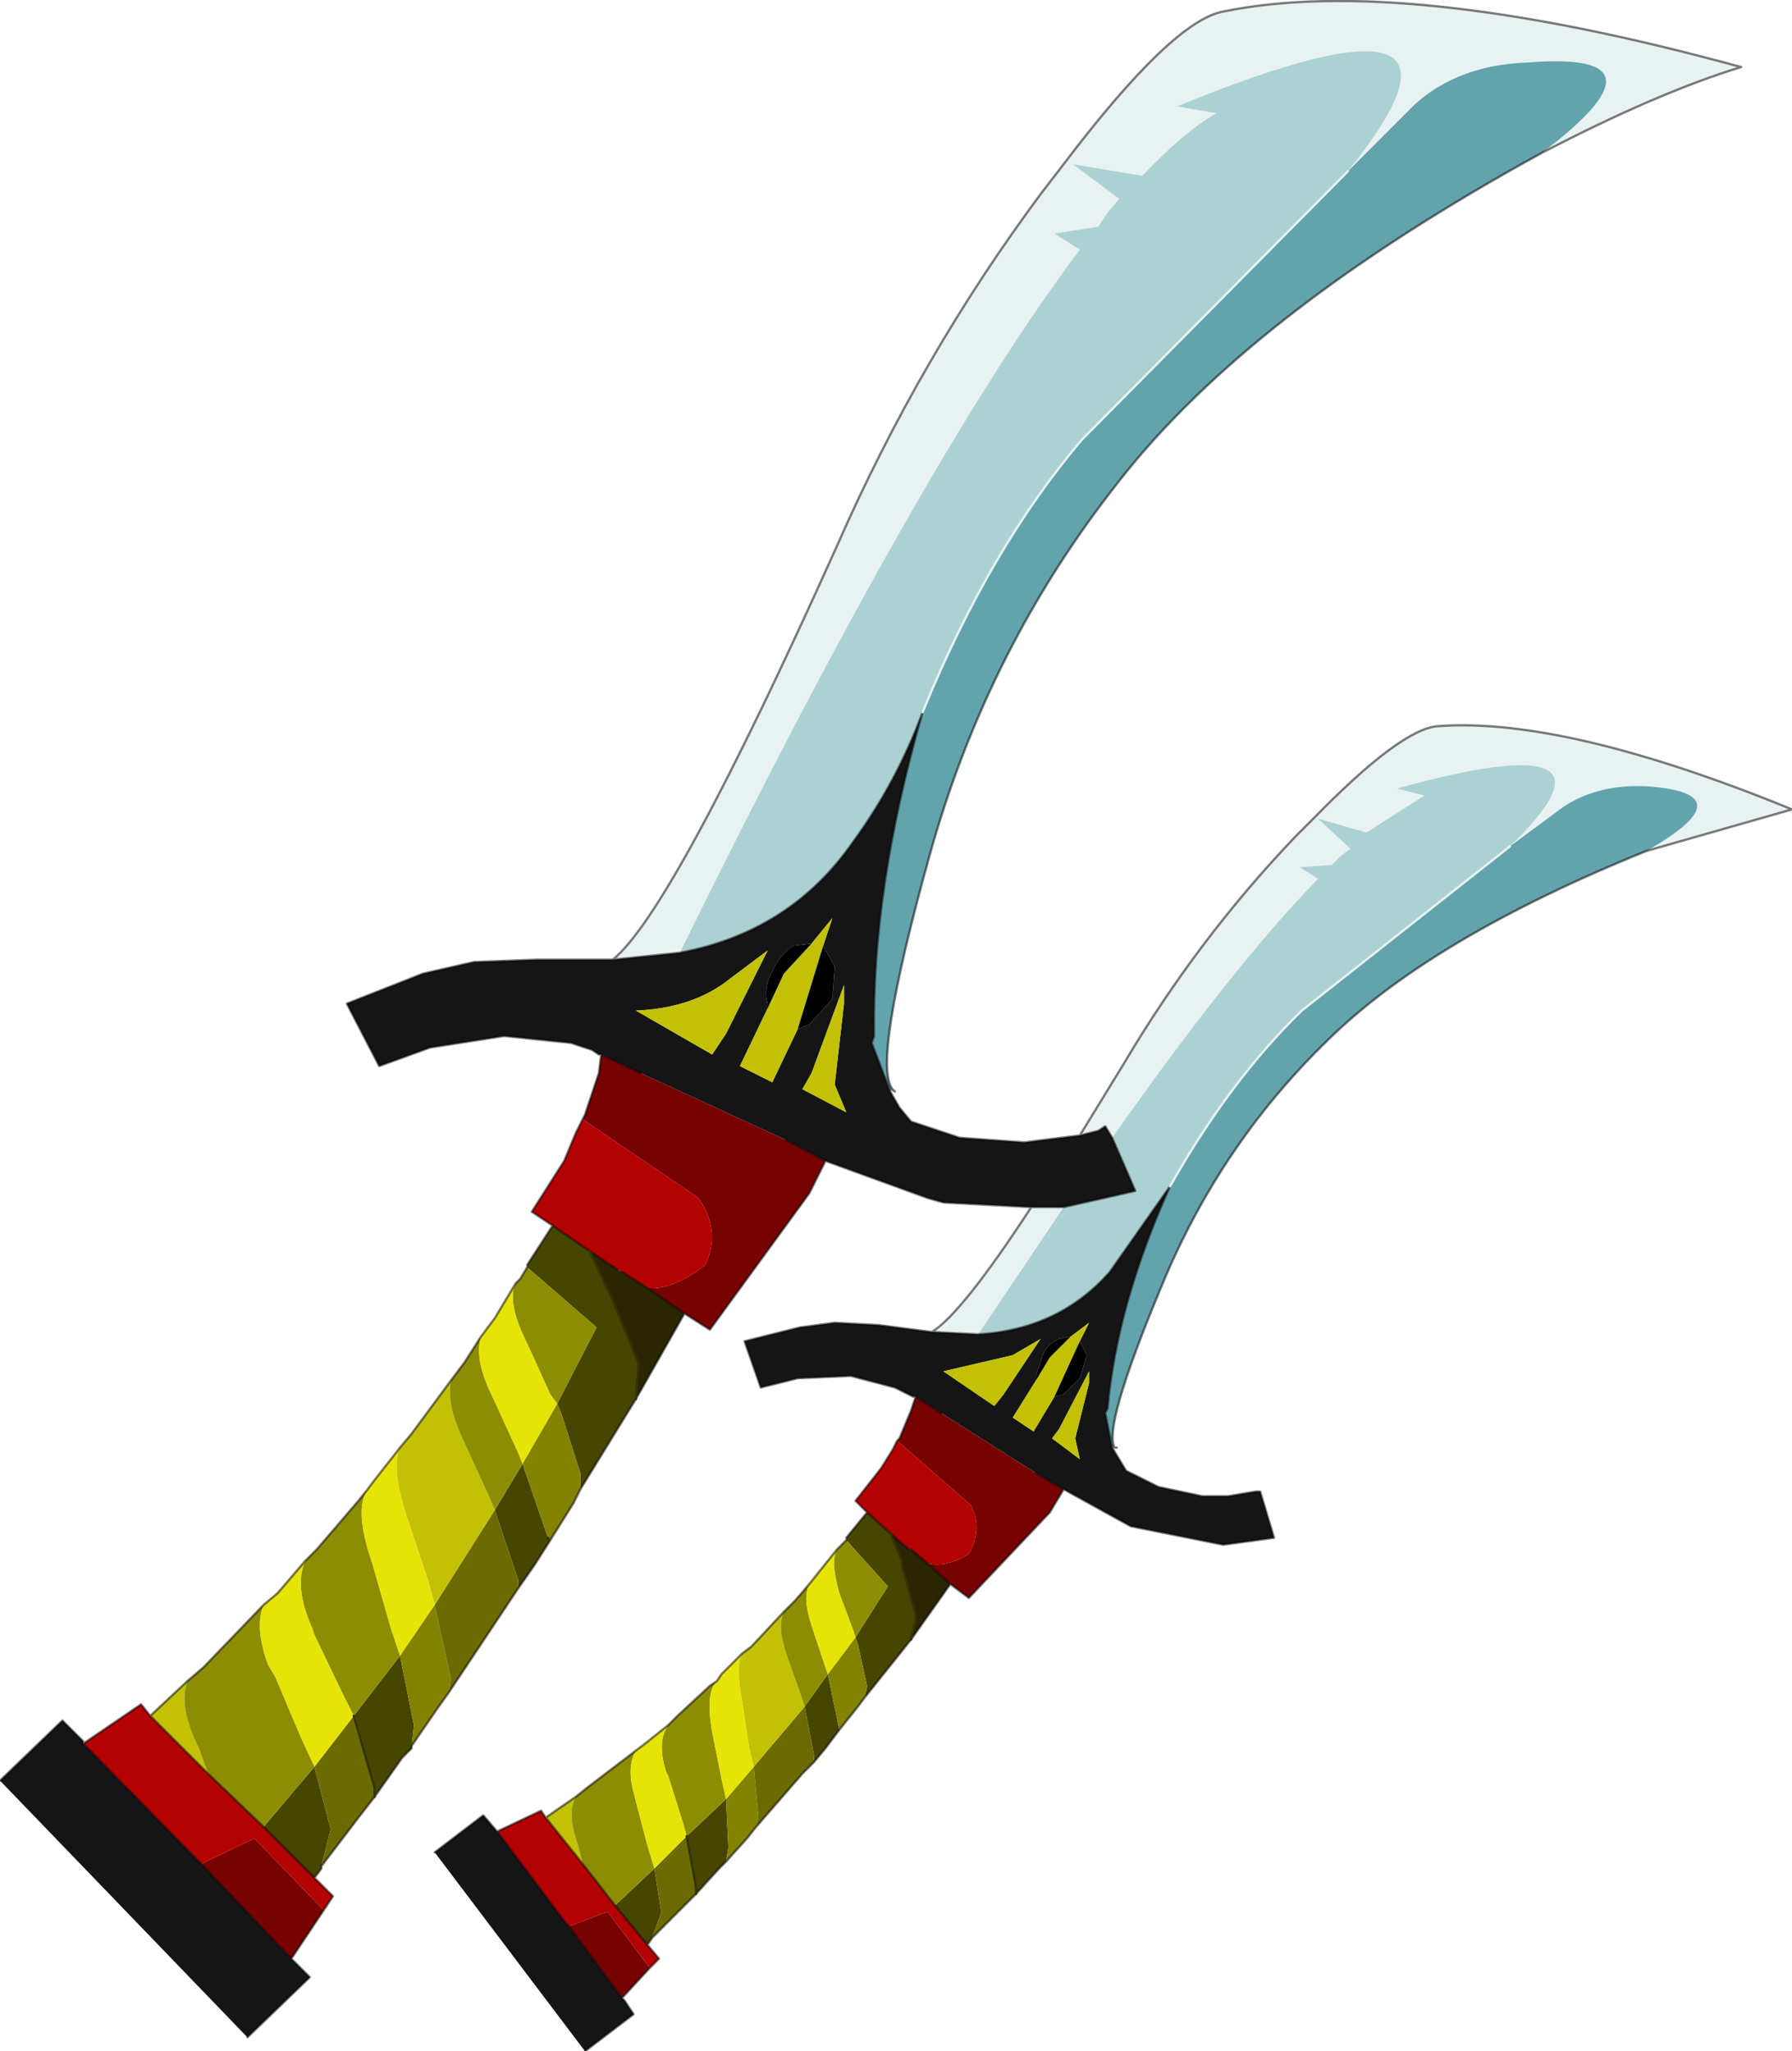 <?xml version="1.0"?>
<svg xmlns="http://www.w3.org/2000/svg" xmlns:xlink="http://www.w3.org/1999/xlink" width="38.75px" height="44.35px"><g transform="matrix(1, 0, 0, 1, -256.35, -179.3)"><use xlink:href="#object-0" width="38.75" height="44.35" transform="matrix(1, 0, 0, 1, 256.35, 179.3)"/></g><defs><g transform="matrix(1, 0, 0, 1, 0, 0)" id="object-0"><use xlink:href="#object-1" width="38.75" height="44.35" transform="matrix(1, 0, 0, 1, 0, 0)"/></g><g transform="matrix(1, 0, 0, 1, 0, 0)" id="object-1"><path fill-rule="evenodd" fill="#e9f2f3" stroke="none" d="M29.15 3.7Q32.65 -0.65 25.45 2.3L26.3 2.45Q25.6 2.85 24.7 3.8L23.2 3.55L24.2 4.3L23.95 4.6L23.75 4.9L22.8 5.05L23.35 5.4Q19.95 9.9 14.7 20.6L13.25 20.75Q14.55 19.7 18.1 11.8Q19.9 7.7 22.5 4.2L23 3.55Q25.35 0.45 26.45 0.25Q30.35 -0.55 37.65 1.45Q35.85 2 33.35 3.3Q36.25 1.1 33.05 1.35Q31.55 1.4 30.6 2.25L29.15 3.7M23.35 24.55L24.3 23Q25.9 20.3 28 18.1L28.4 17.7Q30.3 15.75 31.1 15.7Q33.85 15.5 38.75 17.5L35.6 18.4Q37.8 17.15 35.6 17Q34.55 16.95 33.8 17.45L32.65 18.3Q35.45 15.6 30.2 17.05L30.8 17.2L29.55 18L28.5 17.7L29.2 18.35L29 18.5L28.8 18.7L28.1 18.75L28.5 19Q26.65 20.9 24.05 24.6L23.9 24.35L23.75 24.45L23.35 24.55M20.15 28.8Q20.8 28.4 22.3 26.1L22.95 26.1L23 26.1L21.15 28.85L20.15 28.8"/><path fill-rule="evenodd" fill="#acd1d2" stroke="none" d="M14.7 20.6Q19.95 9.9 23.35 5.4L22.8 5.05L23.75 4.9L23.95 4.6L24.2 4.3L23.2 3.55L24.7 3.8Q25.6 2.85 26.3 2.45L25.45 2.3Q32.65 -0.65 29.15 3.7L23.4 9.5Q21.4 11.85 19.95 15.4Q19.4 16.9 18.45 18.2Q17.1 20.15 14.7 20.6M19.3 23.55L19.35 23.6L19.25 23.6L19.3 23.55M24.1 31.3L24.15 31.3L24.05 31.3L24.1 31.3M24.05 24.6Q26.65 20.9 28.5 19L28.1 18.75L28.8 18.7L29 18.5L29.2 18.35L28.5 17.7L29.55 18L30.8 17.2L30.2 17.05Q35.45 15.6 32.65 18.3L28.15 21.85Q26.6 23.35 25.3 25.65L24 27.5Q22.9 28.75 21.15 28.85L23 26.1L24.55 25.75L24.05 24.6M11.85 33.25L11.9 33.3L11.85 33.25"/><path fill-rule="evenodd" fill="#62a3ac" stroke="none" d="M29.15 3.7L30.6 2.25Q31.55 1.4 33.05 1.35Q36.25 1.1 33.35 3.3Q27.05 6.75 24.2 10.4Q21.35 14 20.1 18.5Q18.85 23 19.3 23.55L19.25 23.6L18.85 22.55L18.9 22.4Q18.85 19.2 19.95 15.4Q21.4 11.85 23.4 9.5L29.15 3.7M35.6 18.4Q30.9 20.3 28.65 22.55Q26.35 24.8 25.1 27.85Q23.85 30.85 24.1 31.3L24.05 31.3L23.9 30.55L23.95 30.45Q24.15 28.2 25.3 25.65Q26.6 23.35 28.15 21.85L32.65 18.3L33.8 17.45Q34.55 16.95 35.6 17Q37.8 17.15 35.6 18.4"/><path fill-rule="evenodd" fill="#151515" stroke="none" d="M13.25 20.75L14.7 20.6Q17.1 20.15 18.45 18.2Q19.4 16.9 19.95 15.4Q18.85 19.2 18.9 22.4L18.85 22.55L19.25 23.6L19.45 23.95L19.7 24.25L20.75 24.6L22.15 24.7L22.95 24.6L23.35 24.55L23.75 24.45L23.9 24.35L24.05 24.6L24.55 25.75L23 26.1L22.95 26.1L22.3 26.1L20.4 26L20.05 25.9L17.85 25.1L17 24.65L13.85 23.2L13 22.8L12.95 22.8L12.8 22.7L12.35 22.55L10.9 22.4L9.3 22.65L8.2 23.05L7.5 21.7L9.15 21.05L10.25 20.8L11.6 20.75L13.25 20.75M24.05 31.3L24.2 31.55L24.35 31.8L25.05 32.15L26 32.35L26.55 32.35L27.15 32.25L27.25 32.25L27.55 33.25L26.45 33.4L24.7 33.05L24.45 33L23 32.2L22.4 31.85L20.35 30.55L19.8 30.2L19.75 30.2L19.65 30.15L19.35 30L18.4 29.75L17.25 29.8L16.45 30L16.1 29L17.3 28.7L18.05 28.6L19 28.65L20.15 28.8L21.15 28.85Q22.9 28.75 24 27.5L25.3 25.65Q24.15 28.2 23.95 30.45L23.9 30.55L24.05 31.3M13.45 43.2L13.5 43.25L13.7 43.55L12.65 44.35L9.4 40.05L10.45 39.25L10.75 39.6L12.25 41.6L12.3 41.65L13.45 43.2M6.3 42.35L6.7 42.75L5.35 44.05L0 38.5L1.35 37.2L1.8 37.65L1.8 37.7L4.35 40.3L6.3 42.35M17.25 22.25L17.5 22.15L18 21.6L18.05 20.9L17.8 20.45L18 19.85L17.55 20.4L17.15 20.45Q16.85 20.65 16.7 21Q16.5 21.35 16.6 21.7L16.6 21.8L16 23.05L16.7 23.4L17.25 22.25M18.25 21.7L18.25 21.3L17.55 23.2L17.35 23.55L18.3 24.05L18.05 23.45L18.25 21.7M21.5 30.4L21.7 30.15L22.5 28.95L21.9 29.3L20.4 29.65L21.5 30.4M23.15 28.9L22.9 28.95Q22.65 29.05 22.55 29.3L22.4 29.75L22.4 29.85L21.9 30.65L22.35 30.95L22.8 30.2L23 30.15L23.35 29.8L23.5 29.3L23.35 29L23.55 28.6L23.15 28.9M23.55 29.9L23.55 29.65L22.9 30.9L22.75 31.1L23.35 31.55L23.25 31.1L23.55 29.9M16.6 20.55L15.8 21.15Q15 21.8 13.75 21.85L15.4 22.8L15.7 22.35L16.6 20.55"/><path fill-rule="evenodd" fill="#780101" stroke="none" d="M23 32.2L22.7 32.7L20.95 34.55L20.55 34.25L20.05 33.8Q20.45 33.9 20.95 33.6Q21.25 33.05 21 32.55L19.4 31.15L19.45 31.1L19.7 30.5L19.8 30.2L20.35 30.55L22.4 31.85L23 32.2M14.05 42.55L13.45 43.2L12.3 41.65L13.1 41.35L13.15 41.35L14.05 42.55M17.85 25.1L17.5 25.8L15.35 28.75L14.8 28.4L14 27.85Q14.55 27.9 15.25 27.35Q15.6 26.6 15.1 25.9L12.6 24.2L12.65 24.1L12.95 23.2L13 22.8L13.85 23.2L17 24.65L17.85 25.1M7 41.3L6.3 42.35L4.35 40.3L5.5 39.75L7 41.3"/><path fill-rule="evenodd" fill="#292601" stroke="none" d="M20.55 34.25L19.7 35.45L19.8 35L19.8 34.9L19.5 33.85L19.5 33.75L19.25 33.15L19.65 33.5L19.7 33.5L20.05 33.8L20.55 34.25M14.8 28.4L13.75 30.25L13.8 29.6L13.8 29.45L13.2 28L13.15 27.9L12.75 27.05L13.35 27.45L13.45 27.5L14 27.85L14.8 28.4"/><path fill-rule="evenodd" fill="#474601" stroke="none" d="M19.7 35.45L18.7 36.7L18.75 36.45L18.55 35.55L18.5 35.4L19.2 34.3L18.3 33.3L18.3 33.25L18.75 32.7L19.25 33.15L19.5 33.75L19.5 33.85L19.8 34.9L19.8 35L19.7 35.45M18.15 37.4L17.85 37.8L17.6 38.1L17.6 37.95L17.4 36.9L17.9 36.2L18.15 37.4M15.7 40.25L15.65 40.3L15.55 40.4L15.05 40.95L15.05 40.8L14.85 39.7L15.7 38.9L15.75 39.95L15.7 40.25M14.1 41.9L14 42.05L13.3 41.2L14.15 40.4L14.3 41.35L14.1 41.9M13.75 30.25L12.55 32.2L12.55 31.85L12.15 30.6L12.05 30.35L12.9 28.7L11.4 27.4L11.4 27.35L11.95 26.5L12.75 27.05L13.15 27.9L13.2 28L13.8 29.45L13.8 29.6L13.75 30.25M11.9 33.3L11.55 33.85L11.2 34.35L11.2 34.15L10.7 32.65L11.3 31.65L11.85 33.25L11.9 33.3M8.9 37.8L8.7 38L8.1 38.85L8.1 38.65L7.65 37.1L8.65 35.8L8.95 37.3L8.9 37.8M6.95 40.35L6.95 40.4L6.8 40.6L5.7 39.5L6.8 38.2L7.15 39.55L6.95 40.35"/><path fill-rule="evenodd" fill="#838201" stroke="none" d="M18.7 36.7L18.55 36.9L18.15 37.4L17.9 36.2L18.5 35.4L18.55 35.55L18.75 36.45L18.7 36.7M16.35 39.5L16.15 39.75L15.7 40.25L15.75 39.95L15.7 38.9L16.3 38.2L16.4 39.3L16.35 39.5M12.55 32.2L12.4 32.5L11.9 33.3L11.85 33.25L11.3 31.65L12.05 30.35L12.15 30.6L12.55 31.85L12.55 32.2M9.7 36.6L9.45 36.95L8.9 37.75L8.9 37.8L8.95 37.3L8.65 35.8L9.4 34.7L9.75 36.3L9.7 36.6"/><path fill-rule="evenodd" fill="#6b6b01" stroke="none" d="M17.6 38.1L17.35 38.35L16.35 39.5L16.4 39.3L16.3 38.2L17.4 36.9L17.6 37.95L17.6 38.1M15.05 40.95L14.75 41.25L14.1 41.9L14.3 41.35L14.15 40.4L14.85 39.7L15.05 40.8L15.05 40.95M11.2 34.35L10.9 34.8L9.7 36.6L9.75 36.3L9.4 34.7L10.7 32.65L11.2 34.15L11.2 34.35M8.1 38.85L7.75 39.3L6.95 40.35L7.15 39.55L6.8 38.2L7.65 37.1L8.1 38.65L8.1 38.85"/><path fill-rule="evenodd" fill="#b40101" stroke="none" d="M14 42.05L14.25 42.35L14.05 42.55L13.15 41.35L13.1 41.35L12.3 41.65L12.25 41.6L10.75 39.6L11.7 39.15L11.8 39.3L12.6 40.3L13.3 41.2L14 42.05M18.75 32.7L18.5 32.45L19.05 31.75L19.3 31.35L19.4 31.15L21 32.55Q21.25 33.05 20.95 33.6Q20.45 33.9 20.05 33.8L19.7 33.5L19.65 33.5L19.25 33.15L18.75 32.7M6.8 40.6L7.2 41L7 41.3L5.5 39.75L4.35 40.3L1.8 37.7L3.05 36.85L3.25 37.1L4.5 38.35L5.7 39.5L6.8 40.6M11.95 26.5L11.5 26.2L12.2 25.1L12.45 24.5L12.6 24.2L15.1 25.9Q15.6 26.6 15.25 27.35Q14.55 27.9 14 27.85L13.45 27.5L13.35 27.45L12.75 27.05L11.95 26.5"/><path fill-rule="evenodd" fill="#c2c105" stroke="none" d="M11.8 39.3L12.45 38.85Q12.25 39.2 12.5 39.9L12.6 40.3L11.8 39.3M16.05 35.75L16.25 35.6L16.95 34.85Q16.8 35.15 17 35.75L17.3 36.6L17.4 36.9L16.3 38.2L16.2 37.8L16.05 36.8Q15.9 36 16.05 35.75M3.25 37.1L4.05 36.35Q3.85 36.9 4.3 37.8L4.5 38.35L3.25 37.1M8.65 31.3L8.9 31L9.75 29.85Q9.65 30.35 10 31.1L10.55 32.3L10.7 32.65L9.4 34.7L9.25 34.15L8.8 32.8Q8.45 31.75 8.65 31.3M17.25 22.25L16.7 23.4L16 23.05L16.6 21.8L16.95 21.05L17.55 20.4L18 19.85L17.8 20.45L17.25 22.25M18.25 21.7L18.05 23.45L18.3 24.05L17.35 23.55L17.55 23.2L18.25 21.3L18.25 21.7M21.5 30.4L20.4 29.65L21.9 29.3L22.5 28.95L21.7 30.15L21.5 30.4M22.4 29.85L22.7 29.35L23.15 28.9L23.55 28.6L23.35 29L22.8 30.2L22.35 30.95L21.9 30.65L22.4 29.85M23.55 29.9L23.25 31.1L23.35 31.55L22.75 31.1L22.9 30.9L23.55 29.65L23.55 29.9M16.6 20.55L15.7 22.35L15.4 22.8L13.75 21.85Q15 21.8 15.8 21.15L16.6 20.55"/><path fill-rule="evenodd" fill="#8d8d03" stroke="none" d="M12.45 38.85L12.7 38.65L13.75 37.85Q13.55 38.2 13.7 38.75L13.75 38.95L14 39.9L14.15 40.4L13.3 41.2L12.6 40.3L12.5 39.9Q12.25 39.2 12.45 38.85M14.45 37.3L14.65 37.1L15.35 36.45L15.5 36.35Q15.25 36.6 15.4 37.45L15.6 38.45L15.7 38.9L14.85 39.7L14.75 39.35L14.45 38.4L14.4 38.3Q14.2 37.65 14.45 37.3M16.95 34.85L17.2 34.6L17.5 34.25Q17.35 34.55 17.55 35.15L17.85 36.05L17.9 36.2L17.4 36.9L17.3 36.6L17 35.75Q16.8 35.15 16.95 34.85M18.1 33.5L18.15 33.45L18.3 33.3L19.2 34.3L18.5 35.4L18.45 35.25L18.15 34.45Q17.95 33.75 18.1 33.5M4.05 36.35L4.4 36.05L5.7 34.7Q5.5 35.2 5.8 36L5.95 36.25L6.5 37.55L6.8 38.2L5.7 39.5L4.5 38.35L4.3 37.8Q3.85 36.9 4.05 36.35M6.6 33.75L6.85 33.5L7.75 32.45L7.95 32.2Q7.65 32.65 8.05 33.8L8.45 35.2L8.65 35.8L7.65 37.1L7.4 36.6L6.8 35.35L6.75 35.2Q6.35 34.3 6.6 33.75M9.75 29.85L10.05 29.45L10.4 28.9Q10.25 29.4 10.65 30.2L11.2 31.4L11.3 31.65L10.7 32.65L10.55 32.3L10 31.1Q9.65 30.35 9.75 29.85M11.15 27.75L11.25 27.65L11.4 27.4L12.9 28.7L12.05 30.35L11.9 30.15L11.4 29.05Q10.95 28.15 11.15 27.75"/><path fill-rule="evenodd" fill="#e6e406" stroke="none" d="M13.75 37.85L13.95 37.7L14.45 37.3Q14.2 37.65 14.4 38.3L14.45 38.4L14.75 39.35L14.85 39.7L14.15 40.4L14 39.9L13.75 38.95L13.7 38.75Q13.55 38.2 13.75 37.85M15.5 36.35L15.6 36.2L16.05 35.75Q15.9 36 16.05 36.8L16.2 37.8L16.3 38.2L15.7 38.9L15.6 38.45L15.4 37.45Q15.25 36.6 15.5 36.35M17.5 34.25L17.7 34L18.1 33.5Q17.95 33.75 18.15 34.45L18.45 35.25L18.5 35.4L17.9 36.2L17.85 36.05L17.55 35.15Q17.35 34.55 17.5 34.25M5.7 34.7L6 34.45L6.6 33.75Q6.35 34.3 6.75 35.2L6.8 35.35L7.4 36.6L7.65 37.1L6.8 38.2L6.5 37.55L5.95 36.25L5.8 36Q5.5 35.2 5.7 34.7M7.95 32.2L8.1 32L8.65 31.3Q8.45 31.75 8.8 32.8L9.25 34.15L9.4 34.7L8.65 35.8L8.45 35.2L8.05 33.8Q7.65 32.65 7.95 32.2M10.4 28.9L10.7 28.5L11.15 27.75Q10.95 28.15 11.4 29.05L11.9 30.15L12.05 30.35L11.3 31.65L11.2 31.4L10.65 30.2Q10.25 29.4 10.4 28.9"/><path fill-rule="evenodd" fill="#000000" stroke="none" d="M17.8 20.45L18.05 20.9L18 21.6L17.5 22.15L17.25 22.25L17.8 20.45M16.6 21.8L16.6 21.7Q16.5 21.35 16.7 21Q16.85 20.65 17.15 20.45L17.55 20.4L16.95 21.05L16.6 21.8M22.4 29.85L22.4 29.75L22.55 29.3Q22.65 29.05 22.9 28.95L23.15 28.9L22.7 29.35L22.4 29.85M23.35 29L23.5 29.3L23.35 29.8L23 30.15L22.8 30.2L23.35 29"/><path fill="none" stroke="#000000" stroke-opacity="0.514" stroke-width="0.05" stroke-linecap="round" stroke-linejoin="round" d="M33.35 3.3Q35.85 2 37.65 1.45Q30.35 -0.55 26.45 0.25Q25.35 0.45 23 3.55L22.5 4.2Q19.9 7.7 18.1 11.8Q14.55 19.7 13.25 20.75L14.7 20.6Q17.1 20.15 18.45 18.2Q19.4 16.9 19.95 15.4Q18.85 19.2 18.9 22.4L18.85 22.55L19.25 23.6L19.45 23.95L19.7 24.25L20.75 24.6L22.15 24.7L22.95 24.6L23.35 24.55L24.3 23Q25.9 20.3 28 18.1L28.4 17.7Q30.3 15.75 31.1 15.7Q33.85 15.5 38.75 17.5L35.6 18.4Q30.9 20.3 28.65 22.55Q26.35 24.8 25.1 27.85Q23.85 30.85 24.1 31.3L24.15 31.3M33.35 3.3Q27.05 6.75 24.2 10.4Q21.35 14 20.1 18.5Q18.85 23 19.3 23.55L19.35 23.6M24.05 31.3L24.2 31.55L24.35 31.8L25.05 32.15L26 32.35L26.55 32.35L27.15 32.25L27.25 32.25L27.55 33.25L26.45 33.4L24.7 33.05L24.45 33L23 32.2L22.7 32.7L20.95 34.55L20.55 34.25L19.7 35.45L18.7 36.7L18.55 36.9L18.15 37.4L17.85 37.8L17.6 38.1L17.35 38.35L16.35 39.5L16.15 39.75L15.7 40.25L15.65 40.3L15.55 40.4L15.05 40.95L14.75 41.25L14.1 41.9L14 42.05L14.25 42.35L14.05 42.55L13.45 43.2L13.5 43.25L13.7 43.55L12.65 44.35M9.4 40.05L10.45 39.25L10.75 39.6L11.7 39.15L11.8 39.3L12.45 38.85L12.7 38.65L13.75 37.85L13.95 37.7L14.45 37.3L14.65 37.1L15.35 36.45L15.5 36.35L15.6 36.2L16.05 35.75L16.25 35.6L16.95 34.85L17.2 34.6L17.5 34.25L17.7 34L18.1 33.5L18.15 33.45L18.3 33.3M18.3 33.25L18.75 32.7L18.5 32.45L19.05 31.75L19.3 31.35L19.4 31.15L19.45 31.1L19.7 30.5L19.8 30.2L19.75 30.2L19.65 30.15L19.35 30L18.4 29.75L17.25 29.8L16.45 30L16.1 29L17.3 28.7L18.05 28.6L19 28.65L20.15 28.8Q20.8 28.4 22.3 26.1L20.4 26L20.05 25.9L17.85 25.1L17.5 25.8L15.35 28.75L14.8 28.4L13.75 30.25L12.55 32.2L12.4 32.5L11.9 33.3L11.55 33.85L11.2 34.35L10.9 34.8L9.7 36.6L9.45 36.95L8.9 37.75L8.9 37.8L8.7 38L8.1 38.85L7.75 39.3L6.95 40.35L6.95 40.4L6.8 40.6L7.2 41L7 41.3L6.3 42.35L6.7 42.75L5.35 44.05M0 38.5L1.35 37.2L1.8 37.65L1.8 37.7L3.05 36.85L3.25 37.1L4.05 36.35L4.4 36.05L5.7 34.7L6 34.45L6.6 33.75L6.85 33.5L7.75 32.45L7.95 32.2L8.1 32L8.65 31.3L8.9 31L9.75 29.85L10.05 29.45L10.4 28.9L10.7 28.5L11.15 27.75L11.25 27.65L11.4 27.4M11.4 27.35L11.95 26.5L11.5 26.2L12.2 25.1L12.45 24.5L12.6 24.2L12.65 24.1L12.95 23.2L13 22.8L12.95 22.8L12.8 22.7L12.35 22.55L10.9 22.4L9.3 22.65L8.2 23.05L7.5 21.7L9.15 21.05L10.25 20.8L11.6 20.75L13.25 20.75M23.35 24.55L23.75 24.45L23.9 24.35L24.05 24.6L24.55 25.75L23 26.1L22.95 26.1L22.3 26.1M21.15 28.85Q22.9 28.75 24 27.5L25.3 25.65Q24.15 28.2 23.95 30.45L23.9 30.55L24.05 31.3M20.15 28.8L21.15 28.85M20.35 30.55L19.8 30.2M13.85 23.2L13 22.8M14 27.85L14.8 28.4M13.45 27.5L14 27.85M12.75 27.05L13.35 27.45M11.85 33.25L11.9 33.3L11.85 33.25M11.95 26.5L12.75 27.05M12.6 40.3L13.3 41.2L14 42.05M10.75 39.6L12.25 41.6L12.3 41.65L13.45 43.2M11.8 39.3L12.6 40.3M22.4 31.85L23 32.2M19.7 33.5L20.05 33.8L20.55 34.25M18.75 32.7L19.25 33.15L19.65 33.5M17 24.65L17.85 25.1M4.5 38.35L5.7 39.5L6.8 40.6M4.5 38.35L3.25 37.1M4.35 40.3L6.3 42.35M1.8 37.7L4.35 40.3"/><path fill="none" stroke="#e9f2f3" stroke-width="0.05" stroke-linecap="round" stroke-linejoin="round" d="M19.95 15.4Q21.4 11.85 23.4 9.5L29.15 3.7M25.3 25.65Q26.6 23.35 28.15 21.85L32.65 18.3"/><path fill="none" stroke="#343301" stroke-width="0.05" stroke-linecap="round" stroke-linejoin="round" d="M12.75 27.05L13.15 27.9L13.2 28L13.8 29.45L13.8 29.6L13.75 30.25M7.65 37.1L8.1 38.65L8.1 38.85M14.85 39.7L15.05 40.8L15.05 40.95M19.25 33.15L19.5 33.75L19.5 33.85L19.8 34.9L19.8 35L19.7 35.45"/></g></defs></svg>
